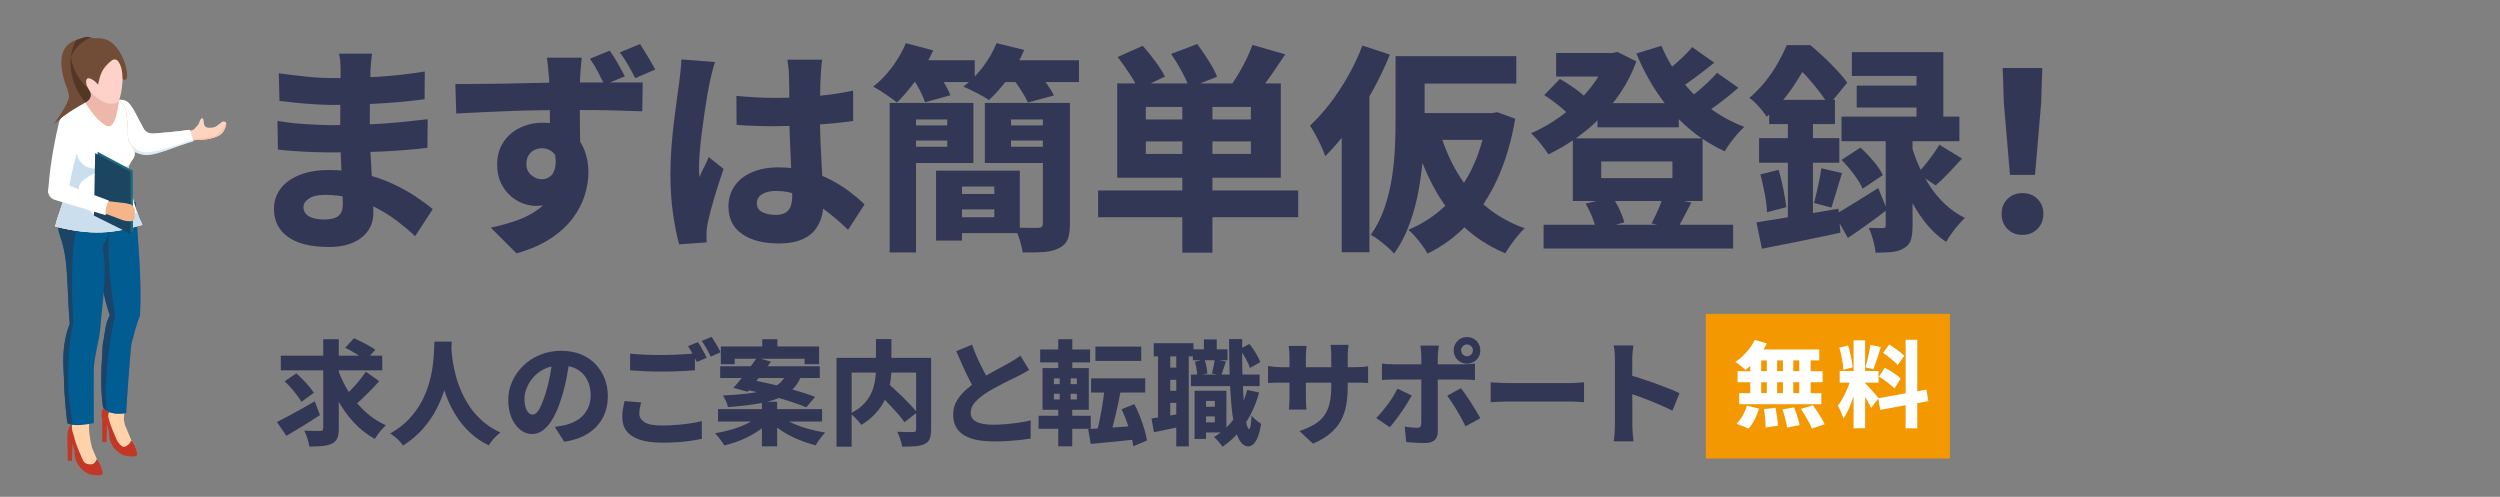 <?xml version="1.0" encoding="UTF-8"?>
<svg id="_レイヤー_2" data-name="レイヤー 2" xmlns="http://www.w3.org/2000/svg" xmlns:xlink="http://www.w3.org/1999/xlink" viewBox="0 0 1260.283 250.454">
  <rect x="0" y="0" width="1260.283" height="250.454" fill="#808080" stroke="none"/>
  <defs>
    <style>
      .cls-1 {
        fill: #edb7ac;
      }

      .cls-1, .cls-2, .cls-3, .cls-4, .cls-5, .cls-6, .cls-7, .cls-8, .cls-9, .cls-10, .cls-11, .cls-12, .cls-13, .cls-14, .cls-15, .cls-16, .cls-17, .cls-18 {
        fill-rule: evenodd;
      }

      .cls-2 {
        fill: #533626;
      }

      .cls-19 {
        clip-path: url(#clippath-4);
      }

      .cls-3, .cls-20 {
        fill: #fdd5bf;
      }

      .cls-4 {
        fill: #ffd2c9;
      }

      .cls-5 {
        fill: #8e4d91;
      }

      .cls-21, .cls-7, .cls-22 {
        fill: #fff;
      }

      .cls-23 {
        fill: #f39800;
      }

      .cls-6 {
        fill: #fcc6a7;
      }

      .cls-8 {
        fill: #1d6a7c;
      }

      .cls-24 {
        fill: none;
      }

      .cls-9, .cls-25 {
        fill: #714d37;
      }

      .cls-26, .cls-27, .cls-25, .cls-22, .cls-20 {
        clip-rule: evenodd;
      }

      .cls-26, .cls-17 {
        fill: #015c91;
      }

      .cls-10 {
        fill: #f19531;
      }

      .cls-28 {
        clip-path: url(#clippath-1);
      }

      .cls-27, .cls-13 {
        fill: #dcecf5;
      }

      .cls-29 {
        clip-path: url(#clippath-5);
      }

      .cls-11 {
        fill: #f4b589;
      }

      .cls-12 {
        fill: #cadeee;
      }

      .cls-30 {
        clip-path: url(#clippath-3);
      }

      .cls-14 {
        fill: #ffd2aa;
      }

      .cls-15 {
        fill: #c33726;
      }

      .cls-16 {
        fill: #1c4562;
      }

      .cls-31 {
        fill: #333756;
      }

      .cls-32 {
        clip-path: url(#clippath-2);
      }

      .cls-18 {
        fill: #1b4469;
      }

      .cls-33 {
        clip-path: url(#clippath);
      }
    </style>
    <clipPath id="clippath">
      <path class="cls-26" d="M46.69,109.224l21.657-7.466c1.027,19.695,3.276,38.558,2.192,57.773-.742.038-4.212,13.39-4.305,13.861-.441,2.236-2.879,35.444-2.584,34.845-5.384.885-10.57-.031-11.803-3.442-1.389-10.703-.679-19.978,0-31.404,1.16-5.133.908-9.475,3.515-14.458-5.138-15.383-7.191-33.592-8.671-49.71h0Z"/>
    </clipPath>
    <clipPath id="clippath-1">
      <path class="cls-26" d="M33.966,100.31l23.197-3.939c.858,3.17,4.001,4.293,1.079,10.429-3.374,7.09-1.648,9.076-6.449,17.2,2.33,15.072-.395,30.326-1.14,40.541-.508,6.981-2.826,13.447-3.329,20.742-.156,2.25,0,28.022,0,28.022-4.142.721-10.03,1.829-13.359,0,0,0-1.557-11.352-1.751-23.072-.086-5.071-1.613-15.095,2.949-27.011-1.623-19.638-.448-31.599-4.705-43.733-2.959-8.431-.634-15.026,3.507-19.179h0Z"/>
    </clipPath>
    <clipPath id="clippath-2">
      <path class="cls-20" d="M97.85,65.163c-.423.587-5.317,1.351-5.317,1.351-7.526-1.394-4.798,6.176.488,5.456l2.851-.837c.566-.045,3.482-.861,4.516-.595,0,0,9.846-.019,12.362-4.49,1.965-3.491,1.072-4.447,1.072-4.447,0,0-.866-.649-1.744-.183-.949.502-2.7,2.352-4.144,2.74-1.447.388-4.008.374-4.537-.409-.589-.875-.69-2.076-.69-2.076,0,0-.003-1.798-.606-2.036-1.027-.404-1.482,1.964-2.061,2.964-.574.985-1.344,1.382-2.192,2.564h0Z"/>
    </clipPath>
    <clipPath id="clippath-3">
      <path class="cls-27" d="M64.656,51.721c-3.319-3.254-13.032-.906-12.219,6.414-1.925,9.004,11.655,17.999,19.138,19.812,5.898,1.427,14.959-3.629,25.922-6.688-.594-2.385-1.019-3.912-1.895-5.813-7.201,1.016-14.421,1.608-18.426,1.889-1.973.131-3.842-.849-4.771-2.499-3.48-6.205-5.161-10.579-7.75-13.114h0Z"/>
    </clipPath>
    <clipPath id="clippath-4">
      <path class="cls-25" d="M47.888,45.642l-3.83,7.045s-.312-1.551-8.276,3.615c-6.514,4.229-6.18,4.321-8.716,6.319,0,0,8.323-11.109,7.7-14.57-.926-5.12-2.328-5.071-3.51-12.729-1.311-8.493,1.427-13.381,7.549-15.248,3.198-.975,4.74-2.06,7.209-1.099,2.36.923,7.096-1.218,12.078,4.179,4.985,5.397,6.96,15.076,5.601,16.706-1.356,1.632-7.033-3.07-7.79-3.218-.755-.148-8.014,9-8.014,9h0Z"/>
    </clipPath>
    <clipPath id="clippath-5">
      <path class="cls-22" d="M30.436,60.157c-.397.409.692,7.045,3.228,14.984,4.872,15.243-3.538,28.169-5.863,39.059,18.675,4.576,28.904,3.58,44.004-.856-4.345-8.491-6.213-19.503-7.056-24.832-1.107-7.002,3.5-7.425,3.223-11.566-.216-3.247-3.588-4.219-3.503-8.719.076-3.805-.123-6.723-.913-11.837-.428-2.773-2.214-4.978-3.548-6.112-.571,3.632-1.286,11.076-4.217,13.1-.418.202-.886.293-1.354.266-2.644-.592-7.194-5.071-11.389-11.908-2.622,1.529-9.466,5.178-12.614,8.422h0Z"/>
    </clipPath>
  </defs>
  <g id="_レイヤー_1-2" data-name="レイヤー 1">
    <g>
      <path class="cls-31" d="M139.609,212.726c1.605-.803,3.458-1.757,5.56-2.866,2.101-1.107,4.318-2.321,6.649-3.64,2.331-1.318,4.623-2.627,6.878-3.927l2.58,6.936c-2.79,1.872-5.675,3.726-8.656,5.56-2.981,1.835-5.732,3.478-8.254,4.93l-4.758-6.993ZM141.558,179.307h51.131v7.394h-51.131v-7.394ZM143.507,192.205l5.847-4.012c1.032.917,2.121,1.958,3.267,3.124,1.147,1.166,2.216,2.331,3.21,3.496.993,1.166,1.777,2.245,2.35,3.239l-6.248,4.528c-.497-.955-1.214-2.044-2.15-3.268-.936-1.223-1.949-2.455-3.038-3.697-1.089-1.241-2.169-2.379-3.238-3.411ZM162.94,170.996h7.853v44.884c0,2.141-.249,3.803-.745,4.986-.497,1.185-1.376,2.083-2.637,2.694-1.224.649-2.79,1.069-4.701,1.261-1.911.191-4.165.287-6.764.287-.153-1.147-.478-2.493-.974-4.041-.497-1.548-1.032-2.875-1.605-3.984,1.681.077,3.305.125,4.872.144,1.566.019,2.637.028,3.21.028.535-.037.917-.152,1.147-.344.23-.19.344-.554.344-1.089v-44.826ZM170.219,185.842c1.032,3.058,2.331,6.01,3.898,8.856,1.566,2.847,3.382,5.522,5.445,8.024,2.064,2.504,4.347,4.749,6.85,6.735,2.502,1.988,5.207,3.632,8.111,4.93-.573.536-1.224,1.195-1.949,1.978-.726.784-1.404,1.615-2.035,2.494-.631.879-1.156,1.681-1.577,2.407-4.012-2.216-7.586-5.024-10.719-8.426-3.134-3.401-5.847-7.242-8.14-11.523-2.293-4.279-4.262-8.885-5.904-13.815l6.019-1.662ZM184.435,187.39l6.707,4.758c-1.261,1.452-2.618,2.923-4.07,4.413-1.453,1.491-2.886,2.905-4.299,4.242-1.415,1.338-2.752,2.522-4.013,3.554l-5.561-4.185c1.184-1.107,2.474-2.368,3.87-3.783,1.395-1.413,2.731-2.913,4.012-4.499,1.28-1.586,2.398-3.086,3.353-4.5ZM174.002,175.296l4.471-4.815c1.147.535,2.388,1.138,3.726,1.806,1.337.669,2.637,1.356,3.897,2.063,1.261.708,2.293,1.367,3.096,1.978l-4.815,5.389c-.727-.649-1.682-1.356-2.866-2.121-1.185-.764-2.436-1.528-3.755-2.293-1.318-.764-2.57-1.433-3.754-2.006Z"/>
      <path class="cls-31" d="M219,172.2h8.77c-.077,1.644-.21,3.726-.401,6.248-.192,2.522-.536,5.331-1.032,8.426-.497,3.096-1.271,6.325-2.322,9.688-1.051,3.363-2.456,6.727-4.213,10.089-1.758,3.363-4.004,6.583-6.735,9.659-2.733,3.076-6.029,5.837-9.888,8.283-.65-.994-1.558-2.045-2.723-3.153-1.167-1.108-2.417-2.082-3.755-2.923,3.859-2.179,7.069-4.652,9.63-7.424,2.56-2.769,4.643-5.675,6.248-8.713s2.837-6.076,3.697-9.114,1.471-5.923,1.834-8.655c.363-2.731.583-5.168.659-7.309.076-2.14.152-3.841.23-5.102ZM227.484,173.804c.038.727.104,1.883.2,3.469.095,1.586.324,3.459.688,5.617.363,2.159.879,4.491,1.548,6.993.668,2.504,1.595,5.083,2.78,7.738,1.184,2.657,2.646,5.245,4.385,7.768,1.739,2.522,3.859,4.872,6.363,7.051,2.502,2.178,5.436,4.051,8.799,5.617-1.223.917-2.36,1.968-3.411,3.152-1.051,1.185-1.863,2.293-2.436,3.325-3.554-1.758-6.649-3.86-9.286-6.306s-4.882-5.092-6.735-7.939c-1.854-2.847-3.392-5.752-4.614-8.714-1.224-2.961-2.198-5.856-2.924-8.684-.726-2.828-1.27-5.475-1.633-7.939-.364-2.465-.622-4.595-.774-6.392-.153-1.796-.249-3.133-.287-4.013l7.337-.745Z"/>
      <path class="cls-31" d="M287.271,180.454c-.421,2.905-.927,6-1.519,9.286-.593,3.287-1.424,6.669-2.494,10.146-1.147,3.86-2.465,7.204-3.955,10.031-1.49,2.828-3.163,5.016-5.016,6.564-1.854,1.548-3.851,2.321-5.99,2.321-2.255,0-4.299-.745-6.133-2.235-1.835-1.49-3.287-3.534-4.356-6.134-1.07-2.598-1.605-5.503-1.605-8.713,0-3.362.678-6.534,2.035-9.516,1.356-2.981,3.239-5.626,5.646-7.939,2.407-2.312,5.235-4.127,8.483-5.446,3.248-1.318,6.764-1.978,10.547-1.978,3.591,0,6.83.573,9.716,1.72,2.885,1.147,5.35,2.762,7.394,4.844,2.044,2.084,3.621,4.5,4.729,7.252,1.108,2.751,1.662,5.731,1.662,8.941,0,4.013-.812,7.615-2.436,10.806-1.625,3.191-4.061,5.847-7.309,7.968-3.248,2.121-7.318,3.562-12.21,4.328l-4.815-7.51c1.184-.152,2.197-.306,3.038-.458.84-.152,1.663-.324,2.465-.517,1.835-.458,3.525-1.107,5.073-1.948,1.547-.841,2.875-1.892,3.984-3.153,1.108-1.261,1.978-2.713,2.608-4.356.631-1.643.946-3.458.946-5.445,0-2.255-.335-4.299-1.003-6.134-.669-1.834-1.644-3.419-2.923-4.758-1.281-1.337-2.848-2.369-4.701-3.095-1.854-.726-3.984-1.09-6.391-1.09-3.019,0-5.675.536-7.968,1.605-2.293,1.07-4.205,2.456-5.732,4.156-1.529,1.7-2.685,3.516-3.468,5.445-.784,1.93-1.175,3.755-1.175,5.474,0,1.759.191,3.239.573,4.443.381,1.203.889,2.111,1.519,2.723s1.29.917,1.978.917c.803,0,1.566-.401,2.293-1.204.726-.803,1.433-1.996,2.121-3.582.688-1.586,1.413-3.583,2.178-5.99.84-2.713,1.566-5.646,2.178-8.799.611-3.153,1.05-6.238,1.318-9.258l8.713.286Z"/>
      <path class="cls-31" d="M323.212,202.867c-.268.994-.487,1.949-.66,2.866-.172.917-.258,1.855-.258,2.809,0,1.72.86,3.144,2.58,4.271,1.72,1.128,4.604,1.691,8.656,1.691,2.56,0,5.044-.095,7.452-.287,2.408-.19,4.701-.448,6.879-.773,2.178-.324,4.146-.717,5.904-1.175l.058,8.941c-1.758.382-3.679.726-5.761,1.032-2.083.306-4.309.535-6.678.688-2.37.152-4.892.23-7.566.23-4.51,0-8.254-.497-11.235-1.49-2.981-.994-5.207-2.437-6.678-4.328-1.472-1.892-2.207-4.175-2.207-6.85,0-1.72.133-3.276.401-4.672.267-1.395.516-2.608.745-3.64l8.369.688ZM317.651,178.276c2.14.23,4.538.401,7.194.516,2.656.114,5.512.172,8.57.172,1.872,0,3.831-.037,5.875-.114,2.044-.076,4.031-.172,5.961-.287,1.929-.114,3.62-.248,5.073-.401v8.484c-1.338.114-2.972.229-4.901.344-1.93.114-3.946.2-6.047.258-2.102.058-4.07.086-5.904.086-3.058,0-5.875-.066-8.455-.2-2.579-.134-5.035-.277-7.366-.431v-8.426ZM351.815,172.486c.496.689,1.022,1.52,1.576,2.494.554.975,1.089,1.94,1.605,2.894.516.956.946,1.777,1.29,2.465l-4.987,2.121c-.612-1.185-1.318-2.531-2.121-4.041-.803-1.51-1.586-2.818-2.351-3.927l4.987-2.007ZM358.694,169.793c.497.726,1.041,1.576,1.634,2.551.592.974,1.155,1.93,1.691,2.865.535.938.955,1.73,1.261,2.379l-4.987,2.179c-.573-1.223-1.281-2.579-2.121-4.07-.841-1.49-1.644-2.769-2.408-3.84l4.93-2.063Z"/>
      <path class="cls-31" d="M382.311,209.918l5.675,2.465c-1.758,1.873-3.86,3.611-6.306,5.216-2.446,1.605-5.082,2.99-7.91,4.156-2.829,1.165-5.713,2.093-8.656,2.78-.306-.573-.736-1.242-1.29-2.007-.555-.765-1.128-1.519-1.72-2.264-.593-.745-1.138-1.366-1.634-1.863,2.866-.458,5.684-1.098,8.455-1.92,2.77-.821,5.321-1.796,7.652-2.924,2.331-1.126,4.242-2.34,5.732-3.64ZM361.961,206.249h52.45v6.248h-52.45v-6.248ZM363.05,184.638h50.214v5.904h-50.214v-5.904ZM363.394,174.665h49.526v8.942h-7.337v-2.752h-35.195v2.752h-6.994v-8.942ZM396.412,188.193h7.968c-.688,2.063-1.605,3.926-2.752,5.589-1.147,1.662-2.608,3.124-4.385,4.385-1.777,1.261-4.032,2.351-6.764,3.268-2.733.917-6.019,1.682-9.859,2.293-3.841.611-8.398,1.108-13.671,1.49-.115-.879-.44-1.882-.975-3.01-.536-1.127-1.032-2.072-1.49-2.837,4.853-.23,8.98-.554,12.381-.975,3.401-.42,6.248-.936,8.541-1.548s4.146-1.337,5.561-2.179c1.413-.84,2.551-1.796,3.411-2.866.859-1.069,1.538-2.272,2.035-3.61ZM381.565,180.282l7.108,2.063c-1.224,1.683-2.542,3.449-3.956,5.303-1.414,1.853-2.79,3.621-4.127,5.302-1.338,1.683-2.561,3.191-3.668,4.529l-7.223-1.949c1.223-1.337,2.531-2.875,3.926-4.614,1.395-1.739,2.789-3.534,4.185-5.389,1.395-1.853,2.646-3.602,3.755-5.245ZM374.687,196.046l4.185-4.471c2.445.421,5.121.955,8.025,1.605,2.904.65,5.827,1.367,8.771,2.149,2.942.784,5.732,1.577,8.369,2.379,2.637.803,4.93,1.587,6.878,2.351l-4.471,5.273c-1.758-.764-3.898-1.566-6.42-2.407-2.522-.84-5.245-1.682-8.168-2.522-2.923-.84-5.867-1.634-8.828-2.379-2.962-.745-5.742-1.404-8.34-1.978ZM384.087,202.523h7.681v22.47h-7.681v-22.47ZM384.259,170.996h7.624v7.91h-7.624v-7.91ZM393.431,209.746c1.566,1.261,3.562,2.446,5.99,3.554,2.426,1.109,5.073,2.063,7.939,2.866,2.866.803,5.751,1.433,8.655,1.892-.536.497-1.118,1.138-1.748,1.92-.631.783-1.214,1.567-1.748,2.351-.536.783-.974,1.499-1.318,2.149-2.905-.727-5.799-1.682-8.684-2.866-2.886-1.185-5.58-2.579-8.082-4.185-2.503-1.605-4.653-3.382-6.449-5.33l5.446-2.351Z"/>
      <path class="cls-31" d="M421.691,180.397h43.45v7.451h-35.826v37.317h-7.624v-44.769ZM441.582,170.939h7.796v14.444c0,1.949-.124,3.946-.373,5.99-.249,2.045-.698,4.099-1.347,6.162-.65,2.063-1.548,4.08-2.694,6.048-1.147,1.969-2.608,3.851-4.385,5.646s-3.908,3.459-6.392,4.986c-.344-.573-.841-1.213-1.49-1.92-.65-.707-1.328-1.413-2.035-2.121-.708-.707-1.367-1.29-1.978-1.748,2.369-1.185,4.337-2.503,5.904-3.955,1.566-1.452,2.818-2.99,3.754-4.614.936-1.624,1.634-3.268,2.092-4.93.459-1.663.764-3.306.917-4.93.152-1.624.229-3.182.229-4.672v-14.388ZM441.524,197.078l5.79-4.185c1.223,1.108,2.531,2.312,3.926,3.611,1.395,1.3,2.78,2.618,4.156,3.955,1.375,1.338,2.665,2.656,3.869,3.955,1.204,1.3,2.207,2.465,3.009,3.497l-6.305,4.93c-.727-1.07-1.654-2.265-2.78-3.583-1.128-1.318-2.35-2.685-3.668-4.099-1.319-1.413-2.666-2.817-4.042-4.213-1.375-1.395-2.694-2.685-3.955-3.869ZM461.817,180.397h7.566v36.227c0,1.987-.239,3.534-.716,4.643-.478,1.108-1.347,1.968-2.608,2.58-1.261.61-2.818.983-4.672,1.117-1.854.134-4.061.201-6.621.201-.077-.727-.249-1.548-.516-2.465-.268-.918-.573-1.826-.917-2.724-.344-.897-.688-1.671-1.032-2.321,1.032.039,2.111.077,3.239.115,1.127.038,2.13.057,3.009.057h1.835c.573-.037.955-.152,1.147-.344.191-.19.287-.534.287-1.031v-36.056Z"/>
      <path class="cls-31" d="M518.795,186.53c-.956.573-1.93,1.138-2.923,1.691-.994.555-2.045,1.099-3.153,1.634-.879.421-1.94.927-3.182,1.519-1.242.593-2.579,1.262-4.012,2.007s-2.866,1.51-4.299,2.293-2.8,1.596-4.099,2.436c-2.292,1.49-4.165,3.048-5.617,4.672-1.453,1.625-2.178,3.411-2.178,5.359,0,1.988.955,3.478,2.866,4.472,1.911.994,4.777,1.49,8.599,1.49,1.949,0,4.041-.095,6.276-.287,2.236-.19,4.452-.448,6.649-.773,2.197-.324,4.156-.697,5.875-1.118l-.057,9.172c-1.682.267-3.468.506-5.36.717-1.892.209-3.926.381-6.104.516-2.178.134-4.528.2-7.051.2-2.904,0-5.599-.22-8.082-.659-2.484-.44-4.653-1.175-6.506-2.206-1.854-1.032-3.306-2.417-4.356-4.156-1.051-1.738-1.576-3.869-1.576-6.392,0-2.56.573-4.853,1.719-6.879,1.147-2.024,2.666-3.888,4.557-5.589,1.892-1.699,3.964-3.296,6.22-4.786,1.299-.879,2.694-1.738,4.185-2.579,1.49-.84,2.952-1.652,4.385-2.437,1.433-.782,2.771-1.509,4.013-2.178,1.242-.669,2.302-1.252,3.182-1.749,1.147-.688,2.168-1.309,3.066-1.862.897-.554,1.748-1.155,2.551-1.806l4.414,7.279ZM490.019,173.748c.917,2.599,1.911,5.064,2.981,7.394,1.069,2.331,2.14,4.499,3.21,6.506,1.069,2.006,2.044,3.831,2.923,5.475l-7.28,4.184c-1.032-1.757-2.112-3.744-3.239-5.961-1.127-2.216-2.235-4.537-3.325-6.965-1.089-2.426-2.169-4.881-3.239-7.366l7.968-3.267Z"/>
      <path class="cls-31" d="M523.552,209.574h26.311v6.592h-26.311v-6.592ZM524.355,176.155h25.165v6.535h-25.165v-6.535ZM525.558,185.555h23.33v21.038h-23.33v-21.038ZM531.291,190.772v2.866h11.579v-2.866h-11.579ZM531.291,198.51v2.866h11.579v-2.866h-11.579ZM533.469,170.996h7.108v17.024h-7.108v-17.024ZM534.214,188.02h5.503v15.707h.803v21.266h-7.051v-21.266h.745v-15.707ZM548.544,216.28c2.101-.114,4.538-.258,7.309-.43,2.77-.172,5.694-.372,8.77-.602,3.076-.23,6.143-.44,9.2-.631l.058,6.765c-2.79.305-5.609.602-8.455.888-2.847.287-5.589.554-8.226.803-2.637.248-5.083.487-7.337.717l-1.318-7.51ZM550.035,190.714h27.285v7.165h-27.285v-7.165ZM552.213,174.722h23.101v7.222h-23.101v-7.222ZM556.914,194.785l8.197,1.376c-.344,2.025-.736,4.079-1.175,6.162-.44,2.083-.898,4.127-1.376,6.133-.478,2.007-.946,3.908-1.404,5.704s-.917,3.42-1.376,4.872l-6.821-1.49c.42-1.528.832-3.229,1.232-5.102.401-1.872.783-3.821,1.147-5.847.363-2.025.678-4.051.946-6.076.267-2.025.477-3.936.631-5.732ZM565.397,206.306l6.42-2.579c1.032,1.911,1.978,3.965,2.838,6.162s1.605,4.356,2.235,6.477c.63,2.121,1.079,4.021,1.347,5.704l-6.936,2.866c-.23-1.72-.63-3.65-1.204-5.79s-1.271-4.337-2.092-6.592c-.822-2.254-1.691-4.337-2.608-6.248Z"/>
      <path class="cls-31" d="M580.473,210.95c2.063-.306,4.509-.689,7.337-1.147,2.828-.459,5.713-.955,8.656-1.491l.516,6.363c-2.6.573-5.227,1.138-7.882,1.69-2.657.555-5.112,1.06-7.366,1.52l-1.261-6.936ZM581.62,173.002h20.005v6.649h-20.005v-6.649ZM583.798,176.671h6.133v35.77h-6.133v-35.77ZM586.721,185.327h9.974v6.133h-9.974v-6.133ZM586.721,197.02h9.974v6.076h-9.974v-6.076ZM592.969,176.614h6.305v48.437h-6.305v-48.437ZM600.364,188.823h34.623v5.847h-34.623v-5.847ZM601.338,176.097h17.483v5.503h-17.483v-5.503ZM602.198,196.963h5.79v24.305h-5.79v-24.305ZM602.37,182.345l4.815-1.147c.42,1.07.754,2.274,1.003,3.611.248,1.339.392,2.485.43,3.439l-5.102,1.262c0-.955-.106-2.102-.315-3.439-.21-1.338-.487-2.58-.831-3.727ZM605.007,205.046h9.974v4.872h-9.974v-4.872ZM606.727,196.963h11.521v21.037h-11.521v-5.102h5.675v-10.776h-5.675v-5.159ZM606.899,171.111h6.478v8.655h-6.478v-8.655ZM612.344,181.199l5.675,1.032c-.459,1.3-.889,2.57-1.29,3.812-.401,1.242-.773,2.322-1.118,3.239l-4.643-1.032c.267-1.031.535-2.207.803-3.525.267-1.318.459-2.493.573-3.525ZM628.738,196.561l6.019,1.318c-1.682,6-4.089,11.321-7.223,15.965-3.134,4.643-6.898,8.435-11.292,11.378-.23-.421-.602-.945-1.118-1.576-.516-.631-1.051-1.252-1.605-1.863-.554-.611-1.06-1.108-1.519-1.49,4.165-2.445,7.643-5.703,10.433-9.773,2.789-4.069,4.891-8.722,6.306-13.958ZM619.567,170.939h6.649c-.077,4.777-.067,9.392.029,13.843.095,4.452.238,8.579.43,12.382.191,3.803.439,7.127.746,9.974.305,2.848.639,5.073,1.003,6.678.363,1.605.774,2.428,1.232,2.465.344,0,.611-.602.803-1.806.19-1.203.344-2.894.459-5.072.344.497.831,1.041,1.461,1.634.631.593,1.261,1.117,1.892,1.576.631.458,1.118.803,1.462,1.031-.497,3.134-1.118,5.523-1.863,7.166-.746,1.643-1.519,2.76-2.322,3.353-.802.593-1.548.889-2.235.889-1.605-.038-2.972-.889-4.099-2.551-1.127-1.662-2.055-4.06-2.78-7.193-.726-3.134-1.29-6.917-1.691-11.351-.401-4.433-.688-9.419-.86-14.961-.172-5.54-.278-11.559-.315-18.056ZM624.898,175.983l4.93-2.579c1.147,1.375,2.226,2.914,3.239,4.614,1.012,1.7,1.767,3.201,2.264,4.499l-5.216,2.981c-.421-1.338-1.127-2.904-2.121-4.7-.994-1.796-2.026-3.401-3.096-4.815Z"/>
      <path class="cls-31" d="M639.228,184.466c.381.077.878.163,1.49.258.611.096,1.327.183,2.149.258.821.077,1.71.115,2.666.115h37.489c1.605,0,2.894-.038,3.869-.115.975-.075,1.901-.19,2.78-.344v8.427c-.727-.076-1.615-.124-2.666-.144-1.052-.019-2.36-.028-3.927-.028h-37.546c-.994,0-1.873.01-2.637.028-.765.019-1.443.049-2.035.086-.593.039-1.138.058-1.634.058v-8.599ZM658.66,174.377c-.039.612-.106,1.386-.201,2.322-.096.936-.144,1.997-.144,3.181v20.35c0,.88.019,1.72.058,2.522.038.803.076,1.51.115,2.121.038.611.076,1.147.114,1.605h-8.885c.076-.458.133-.993.172-1.605.038-.611.076-1.318.115-2.121.038-.803.058-1.643.058-2.522v-20.406c0-.879-.039-1.768-.115-2.666-.077-.897-.172-1.824-.287-2.78h8.999ZM679.411,194.727c0,3.478-.258,6.649-.774,9.516-.516,2.866-1.424,5.484-2.723,7.854-1.3,2.369-3.086,4.509-5.36,6.42-2.274,1.91-5.168,3.63-8.684,5.158l-6.764-6.362c2.828-.993,5.254-2.072,7.28-3.238,2.025-1.166,3.677-2.599,4.958-4.3,1.28-1.7,2.226-3.744,2.837-6.133.611-2.389.917-5.283.917-8.685v-15.592c0-1.184-.029-2.235-.086-3.152-.058-.917-.144-1.7-.258-2.351h9.057c-.077.65-.163,1.434-.258,2.351-.096.917-.143,1.969-.143,3.152v15.362Z"/>
      <path class="cls-31" d="M711.683,199.371c-.688,1.261-1.5,2.647-2.436,4.155-.937,1.511-1.93,3.01-2.981,4.5-1.051,1.49-2.063,2.876-3.038,4.156-.974,1.28-1.844,2.341-2.608,3.181l-6.879-4.643c.955-.917,1.93-1.968,2.924-3.153.993-1.184,1.978-2.436,2.952-3.754.975-1.318,1.872-2.647,2.694-3.984.821-1.337,1.538-2.637,2.149-3.897l7.223,3.439ZM696.665,183.263c.84.114,1.777.21,2.809.286,1.032.077,1.986.114,2.866.114h35.31c.84,0,1.843-.037,3.01-.114,1.165-.076,2.13-.152,2.894-.23v8.255c-.917-.076-1.92-.134-3.009-.172-1.089-.038-2.035-.058-2.837-.058h-35.368c-.841,0-1.797.019-2.866.058-1.07.038-2.006.096-2.809.172v-8.312ZM725.383,174.206c-.039.269-.106.727-.201,1.376-.096.65-.182,1.338-.258,2.063-.077.727-.115,1.357-.115,1.892v38.177c0,1.72-.516,3.085-1.548,4.099-1.032,1.012-2.618,1.519-4.758,1.519-1.07,0-2.159-.019-3.267-.057-1.109-.039-2.188-.097-3.239-.173-1.052-.076-2.092-.172-3.124-.286l-.745-7.796c1.223.23,2.397.393,3.525.487,1.127.096,2.054.144,2.78.144.726,0,1.232-.152,1.519-.459.287-.306.449-.821.487-1.548,0-.305.009-1.003.029-2.092.019-1.089.028-2.388.028-3.898v-28.174c0-.764-.057-1.699-.172-2.809-.115-1.107-.21-1.929-.287-2.465h9.344ZM736.446,195.702c.764.917,1.585,2.016,2.465,3.296.879,1.281,1.777,2.637,2.694,4.07.917,1.433,1.777,2.828,2.579,4.185.803,1.356,1.491,2.551,2.064,3.582l-7.452,4.07c-.612-1.262-1.309-2.608-2.092-4.042-.784-1.433-1.596-2.856-2.436-4.269-.841-1.414-1.672-2.732-2.494-3.956-.822-1.223-1.557-2.272-2.207-3.152l6.878-3.783ZM732.835,176.614c0-1.223.296-2.351.889-3.383.592-1.031,1.395-1.843,2.407-2.436,1.012-.592,2.15-.889,3.411-.889,1.223,0,2.351.297,3.382.889,1.032.593,1.843,1.404,2.436,2.436.592,1.032.889,2.16.889,3.383,0,1.261-.296,2.398-.889,3.41-.593,1.013-1.404,1.815-2.436,2.407-1.032.594-2.16.889-3.382.889-1.261,0-2.398-.295-3.411-.889-1.013-.592-1.815-1.395-2.407-2.407-.593-1.012-.889-2.149-.889-3.41ZM736.561,176.614c0,.802.295,1.5.889,2.092.592.593,1.29.889,2.092.889.803,0,1.5-.296,2.092-.889.592-.592.889-1.29.889-2.092,0-.803-.296-1.5-.889-2.093-.593-.592-1.29-.889-2.092-.889-.802,0-1.5.297-2.092.889-.593.593-.889,1.29-.889,2.093Z"/>
      <path class="cls-31" d="M751.464,192.721c.726.038,1.663.096,2.809.172,1.146.077,2.321.134,3.525.172,1.204.038,2.283.058,3.239.058h30.61c1.337,0,2.617-.058,3.841-.173,1.223-.114,2.235-.19,3.038-.229v10.031c-.688-.038-1.711-.105-3.067-.201-1.357-.095-2.628-.143-3.812-.143h-30.61c-1.644,0-3.363.038-5.159.114-1.797.077-3.268.153-4.414.23v-10.031Z"/>
      <path class="cls-31" d="M814.117,214.16v-32.846c0-1.069-.048-2.273-.143-3.611-.096-1.337-.258-2.522-.487-3.554h9.916c-.114,1.031-.239,2.169-.373,3.41-.134,1.242-.2,2.493-.2,3.755v9.974c0,2.217.009,4.491.028,6.821.019,2.332.029,4.577.029,6.735v9.315c0,.535.019,1.299.057,2.293.038.994.115,2.034.23,3.124.115,1.089.209,2.054.287,2.894h-9.974c.191-1.147.344-2.522.459-4.127.115-1.605.172-3,.172-4.185ZM820.996,188.938c1.91.497,4.05,1.137,6.42,1.92,2.369.783,4.777,1.615,7.223,2.493,2.445.88,4.729,1.749,6.85,2.608,2.121.86,3.85,1.615,5.188,2.265l-3.611,8.827c-1.605-.84-3.373-1.681-5.302-2.522-1.93-.84-3.879-1.662-5.847-2.465-1.969-.802-3.889-1.537-5.761-2.206-1.873-.669-3.592-1.27-5.159-1.806v-9.114Z"/>
    </g>
    <g>
      <path class="cls-31" d="M187.545,27.067c-.149,1.183-.296,2.458-.443,3.824-.149,1.368-.26,2.754-.333,4.157,0,1.552-.038,3.603-.11,6.151-.075,2.55-.13,5.321-.167,8.313-.038,2.993-.055,5.969-.055,8.924v7.981c0,2.883.092,6.19.277,9.921.184,3.732.405,7.538.665,11.418.258,3.879.46,7.537.609,10.974.147,3.437.222,6.301.222,8.591,0,3.325-.851,6.263-2.55,8.812-1.7,2.549-4.212,4.581-7.537,6.097-3.326,1.514-7.427,2.272-12.305,2.272-9.089,0-15.98-1.701-20.673-5.1-4.693-3.398-7.039-8.092-7.039-14.077,0-3.842,1.108-7.242,3.326-10.198,2.217-2.955,5.412-5.266,9.588-6.928,4.174-1.663,9.145-2.494,14.909-2.494,6.133,0,11.86.629,17.181,1.884,5.321,1.258,10.18,2.901,14.577,4.933,4.396,2.034,8.313,4.195,11.75,6.485,3.436,2.291,6.335,4.434,8.701,6.429l-8.868,13.635c-2.66-2.512-5.636-5.024-8.923-7.538-3.289-2.512-6.856-4.767-10.697-6.762-3.843-1.995-7.908-3.583-12.192-4.767-4.287-1.181-8.796-1.773-13.523-1.773-3.548,0-6.264.609-8.148,1.829-1.885,1.22-2.827,2.68-2.827,4.379,0,1.257.405,2.365,1.22,3.325.812.961,2.013,1.682,3.603,2.161,1.588.481,3.491.721,5.709.721,1.92,0,3.583-.222,4.987-.665,1.403-.443,2.476-1.236,3.215-2.383.738-1.145,1.108-2.678,1.108-4.601,0-1.552-.074-3.786-.222-6.706-.148-2.919-.296-6.17-.443-9.755-.148-3.583-.296-7.149-.443-10.696-.148-3.548-.222-6.688-.222-9.423,0-2.732.018-5.615.056-8.646.036-3.029.056-6.022.056-8.979s.017-5.653.055-8.093c.037-2.438.056-4.359.056-5.764,0-1.034-.056-2.328-.166-3.88-.111-1.552-.315-2.882-.609-3.99h16.627ZM139.88,60.986c1.774.297,3.88.593,6.318.888,2.439.296,4.933.518,7.482.665,2.55.148,4.95.276,7.205.388,2.254.11,4.046.166,5.376.166,7.316,0,13.837-.128,19.564-.388,5.727-.258,11.011-.627,15.852-1.108,4.839-.48,9.477-.979,13.911-1.497l-.11,14.41c-3.769.443-7.465.815-11.085,1.109-3.621.296-7.299.536-11.029.72-3.732.185-7.814.315-12.249.389-4.434.074-9.422.11-14.964.11-2.07,0-4.694-.056-7.87-.166-3.179-.111-6.394-.277-9.644-.499-3.253-.222-6.097-.479-8.536-.776l-.222-14.41ZM140.545,36.932c2.068.297,4.323.593,6.762.887,2.439.297,4.914.573,7.427.832,2.512.26,4.878.443,7.095.554,2.217.111,4.174.166,5.875.166,7.685,0,15.277-.222,22.779-.665,7.499-.443,15.389-1.33,23.666-2.66l-.111,13.967c-3.621.518-7.944.998-12.969,1.441-5.026.443-10.402.795-16.129,1.053-5.728.26-11.435.388-17.126.388-2.291,0-5.081-.092-8.368-.276-3.289-.184-6.596-.443-9.921-.776-3.326-.332-6.208-.645-8.646-.942l-.333-13.967Z"/>
      <path class="cls-31" d="M229.556,42.364c3.398,0,7.205-.018,11.418-.056,4.212-.036,8.591-.092,13.135-.166,4.545-.072,8.996-.166,13.357-.277,4.359-.11,8.425-.184,12.193-.222,3.769-.036,6.945-.055,9.533-.055h34.806l-.222,14.521c-3.547-.147-8.24-.294-14.077-.443-5.839-.147-12.822-.222-20.95-.222-5.1,0-10.236.038-15.408.111-5.174.074-10.291.204-15.352.388-5.062.185-9.94.388-14.632.609-4.693.222-9.145.443-13.357.665l-.443-14.854ZM290.19,75.396c0,6.356-.739,11.622-2.217,15.796-1.478,4.176-3.713,7.316-6.706,9.423-2.993,2.106-6.706,3.159-11.141,3.159-2.144,0-4.342-.425-6.595-1.275-2.256-.849-4.361-2.143-6.318-3.88-1.959-1.735-3.548-3.916-4.767-6.54-1.22-2.622-1.829-5.634-1.829-9.033,0-4.36,1.034-8.129,3.103-11.307,2.068-3.177,4.858-5.615,8.369-7.316,3.509-1.699,7.333-2.549,11.473-2.549,5.024,0,9.256,1.127,12.692,3.381,3.437,2.255,6.021,5.265,7.759,9.033,1.735,3.769,2.606,8.02,2.606,12.748,0,3.547-.61,7.315-1.829,11.307-1.22,3.99-3.233,7.87-6.041,11.639-2.81,3.769-6.54,7.188-11.196,10.253-4.655,3.066-10.383,5.561-17.181,7.482l-12.97-12.969c4.581-.96,8.924-2.162,13.024-3.603,4.102-1.441,7.74-3.325,10.919-5.653,3.177-2.328,5.653-5.19,7.427-8.591,1.773-3.398,2.66-7.574,2.66-12.525,0-3.251-.795-5.671-2.383-7.261-1.59-1.588-3.566-2.384-5.931-2.384-1.258,0-2.477.277-3.658.832-1.183.554-2.161,1.424-2.938,2.604-.775,1.184-1.163,2.698-1.163,4.545,0,2.291.811,4.14,2.438,5.542,1.624,1.405,3.397,2.106,5.32,2.106,1.625,0,3.103-.535,4.434-1.607,1.331-1.07,2.162-2.918,2.494-5.542.333-2.622-.13-6.152-1.386-10.586l11.528,2.771ZM293.294,29.062c-.075.593-.185,1.607-.333,3.049-.149,1.44-.26,2.846-.333,4.212-.074,1.368-.148,2.383-.222,3.048-.074,1.405-.11,3.381-.11,5.931v8.425c0,3.067.018,6.151.056,9.256.036,3.103.072,6.023.11,8.757.036,2.734.056,4.988.056,6.762l-15.297-4.878v-13.578c0-2.772-.019-5.523-.056-8.259-.038-2.732-.094-5.172-.166-7.315-.074-2.143-.149-3.842-.222-5.1-.222-2.438-.426-4.581-.609-6.429-.185-1.847-.352-3.141-.499-3.88h17.625ZM307.371,25.515c1.403,1.995,2.772,4.156,4.102,6.484s2.512,4.489,3.547,6.484l-10.309,4.213c-1.108-2.218-2.236-4.435-3.381-6.651-1.147-2.217-2.458-4.359-3.936-6.429l9.977-4.102ZM322.668,22.19c1.33,2.069,2.678,4.25,4.046,6.54,1.367,2.291,2.567,4.397,3.603,6.318l-10.087,4.322c-1.183-2.289-2.402-4.525-3.658-6.706-1.257-2.179-2.624-4.268-4.102-6.263l10.198-4.212Z"/>
      <path class="cls-31" d="M360.467,31.279c-.296.815-.647,1.94-1.054,3.381-.406,1.441-.758,2.846-1.053,4.213-.296,1.368-.518,2.383-.665,3.048-.296,1.33-.665,3.289-1.108,5.875-.443,2.588-.906,5.525-1.386,8.812-.481,3.289-.942,6.65-1.386,10.087s-.795,6.706-1.053,9.81c-.26,3.103-.388,5.728-.388,7.87,0,.592.017,1.385.055,2.383.037.998.129,1.829.277,2.494.443-1.256.942-2.42,1.497-3.492.554-1.07,1.089-2.142,1.606-3.214.517-1.07.998-2.198,1.441-3.381l7.538,5.985c-1.108,3.179-2.2,6.468-3.271,9.865-1.072,3.4-2.015,6.596-2.826,9.589-.815,2.993-1.441,5.525-1.885,7.593-.148.739-.296,1.645-.443,2.716-.149,1.072-.222,1.903-.222,2.494v2.217c0,.887.036,1.735.111,2.55l-13.856.997c-1.108-3.769-2.125-8.737-3.048-14.908-.926-6.17-1.386-13.025-1.386-20.562,0-4.212.166-8.571.498-13.08.333-4.507.758-8.885,1.275-13.136.516-4.248,1.015-8.092,1.496-11.528.479-3.436.868-6.225,1.164-8.368.222-1.625.443-3.51.665-5.653.222-2.143.369-4.138.443-5.986l16.96,1.33ZM414.449,30.06c-.148,1.035-.277,2.199-.388,3.491-.111,1.294-.204,2.532-.277,3.714-.074,1.183-.148,2.771-.222,4.767-.074,1.995-.13,4.25-.166,6.762-.038,2.513-.056,5.173-.056,7.981,0,5.321.092,10.198.277,14.632.184,4.435.388,8.48.609,12.138.222,3.658.425,7.003.609,10.032.184,3.031.277,5.838.277,8.424,0,3.031-.426,5.82-1.274,8.369-.851,2.55-2.161,4.749-3.936,6.596-1.773,1.847-4.084,3.269-6.928,4.268-2.846.998-6.301,1.496-10.364,1.496-7.759,0-13.931-1.59-18.512-4.766-4.583-3.177-6.872-7.796-6.872-13.856,0-3.916,1.034-7.371,3.103-10.364,2.068-2.993,4.988-5.302,8.757-6.928,3.769-1.625,8.203-2.438,13.302-2.438,5.394,0,10.29.592,14.688,1.773,4.396,1.183,8.369,2.716,11.916,4.6,3.547,1.885,6.724,3.899,9.533,6.042,2.808,2.144,5.246,4.212,7.315,6.207l-8.313,12.858c-4.286-4.138-8.443-7.666-12.47-10.586-4.029-2.919-8.001-5.154-11.917-6.706-3.917-1.552-7.908-2.328-11.971-2.328-2.883,0-5.21.555-6.983,1.663-1.774,1.108-2.661,2.624-2.661,4.544,0,2.07.924,3.566,2.772,4.49,1.847.925,4.102,1.385,6.762,1.385,2.068,0,3.714-.368,4.933-1.108,1.22-.737,2.087-1.81,2.606-3.214.516-1.403.775-3.141.775-5.21,0-1.921-.074-4.415-.222-7.482-.148-3.065-.315-6.466-.499-10.198-.185-3.731-.352-7.685-.498-11.86-.149-4.174-.222-8.295-.222-12.359,0-4.359-.019-8.295-.056-11.806-.038-3.509-.094-6.041-.166-7.593,0-.812-.094-1.977-.277-3.492-.185-1.514-.352-2.826-.499-3.935h17.514ZM371.219,48.35c3.251.296,6.502.536,9.755.72,3.251.185,6.576.277,9.977.277,6.723,0,13.468-.294,20.23-.887,6.762-.591,13.06-1.514,18.899-2.772v15.297c-5.839.815-12.121,1.441-18.845,1.885-6.725.443-13.486.703-20.284.776-3.253,0-6.523-.056-9.81-.167-3.289-.11-6.559-.276-9.81-.498l-.111-14.632Z"/>
      <path class="cls-31" d="M456.683,21.747l13.745,3.657c-2.217,4.952-4.987,9.774-8.313,14.466-3.325,4.694-6.65,8.629-9.976,11.806-.962-.812-2.162-1.719-3.603-2.716-1.441-.998-2.901-1.977-4.379-2.938-1.48-.96-2.81-1.735-3.99-2.328,3.473-2.66,6.668-5.967,9.588-9.921,2.919-3.952,5.228-7.962,6.928-12.026ZM448.481,51.897h13.302v75.376h-13.302V51.897ZM455.574,51.897h35.139v30.261h-35.139v-8.202h21.948v-13.745h-21.948v-8.313ZM455.686,63.204h25.495v7.648h-25.495v-7.648ZM456.683,30.392h34.695v10.975h-34.695v-10.975ZM460.231,39.592l12.082-3.214c1.256,1.7,2.55,3.641,3.88,5.819,1.33,2.181,2.289,4.12,2.882,5.819l-12.747,3.547c-.519-1.624-1.35-3.564-2.494-5.819-1.147-2.253-2.348-4.304-3.603-6.152ZM471.869,86.038h13.08v35.25h-13.08v-35.25ZM477.744,86.038h36.358v31.481h-36.358v-7.981h23.5v-15.519h-23.5v-7.981ZM477.744,97.788h29.375v7.76h-29.375v-7.76ZM502.353,21.747l13.967,3.436c-2.07,4.878-4.731,9.571-7.981,14.078-3.253,4.508-6.54,8.24-9.865,11.195-.961-.737-2.236-1.532-3.824-2.383-1.59-.849-3.197-1.681-4.822-2.494-1.626-.812-3.03-1.441-4.212-1.885,3.547-2.66,6.817-5.947,9.81-9.865,2.993-3.916,5.302-7.943,6.929-12.082ZM528.956,51.897v8.313h-19.288v13.745h19.288v8.202h-32.478v-30.261h32.478ZM501.688,30.392h42.232v10.975h-42.232v-10.975ZM504.569,63.204h26.049v7.648h-26.049v-7.648ZM510.555,39.592l12.415-3.325c1.552,1.701,3.121,3.677,4.711,5.931,1.589,2.255,2.789,4.231,3.603,5.931l-13.08,3.547c-.739-1.625-1.829-3.584-3.269-5.875-1.441-2.29-2.901-4.359-4.379-6.208ZM525.741,51.897h13.634v61.077c0,3.252-.388,5.819-1.164,7.704-.775,1.884-2.199,3.342-4.268,4.378-2.144,1.108-4.711,1.773-7.703,1.995-2.993.222-6.56.295-10.697.222-.222-1.773-.721-3.898-1.496-6.373-.776-2.478-1.607-4.562-2.494-6.264,2.289.149,4.655.222,7.094.222h4.878c1.478-.072,2.217-.775,2.217-2.106v-60.855Z"/>
      <path class="cls-31" d="M553.563,96.014h100.872v13.523h-100.872v-13.523ZM563.208,42.032h82.47v47.554h-82.47v-47.554ZM563.43,28.73l12.636-5.653c2.068,2.291,4.175,4.896,6.318,7.814,2.143,2.92,3.769,5.487,4.878,7.704l-13.523,6.429c-.887-2.217-2.347-4.858-4.379-7.926-2.033-3.065-4.01-5.856-5.93-8.368ZM577.618,53.892v6.318h52.984v-6.318h-52.984ZM577.618,71.296v6.318h52.984v-6.318h-52.984ZM590.365,27.178l13.19-4.988c1.847,2.513,3.75,5.303,5.709,8.369,1.957,3.066,3.381,5.782,4.268,8.146l-14.077,5.543c-.74-2.29-1.978-5.044-3.714-8.259-1.737-3.214-3.529-6.151-5.376-8.812ZM596.019,48.904h15.187v78.481h-15.187V48.904ZM631.379,22.633l16.517,4.767c-2.439,3.695-4.878,7.298-7.316,10.808-2.438,3.511-4.655,6.448-6.65,8.812l-13.08-4.322c1.256-1.847,2.566-3.936,3.935-6.264,1.367-2.327,2.622-4.691,3.769-7.094,1.145-2.4,2.087-4.637,2.826-6.706Z"/>
      <path class="cls-31" d="M686.803,22.965l13.855,4.545c-2.513,6.207-5.506,12.453-8.979,18.733-3.474,6.282-7.205,12.212-11.195,17.791-3.99,5.58-8.13,10.475-12.415,14.688-.37-1.182-.997-2.752-1.885-4.711-.887-1.957-1.866-3.916-2.937-5.875-1.072-1.957-2.015-3.564-2.827-4.822,3.473-3.251,6.854-7.019,10.143-11.307,3.287-4.284,6.336-8.923,9.145-13.911,2.808-4.988,5.172-10.031,7.095-15.131ZM676.383,54.224l13.967-13.855v86.794h-13.967V54.224ZM703.541,28.287h14.632v32.034c0,4.805-.205,10.162-.61,16.073-.406,5.913-1.127,11.954-2.161,18.124-1.036,6.171-2.588,12.138-4.655,17.901-2.07,5.765-4.731,10.899-7.981,15.408-.814-.962-1.94-2.07-3.381-3.325-1.44-1.258-2.92-2.458-4.434-3.603-1.516-1.147-2.827-1.978-3.936-2.494,2.882-4.064,5.172-8.553,6.873-13.469,1.699-4.913,2.954-9.993,3.769-15.241.812-5.246,1.33-10.382,1.552-15.408.222-5.024.333-9.68.333-13.967V28.287ZM749.542,56.996h2.661l2.66-.443,8.979,3.325c-1.995,11.678-5.062,21.948-9.2,30.816-4.14,8.867-9.164,16.388-15.075,22.557-5.913,6.17-12.565,11.03-19.953,14.577-.592-1.184-1.46-2.55-2.604-4.102-1.147-1.552-2.347-3.048-3.603-4.489-1.258-1.441-2.402-2.567-3.437-3.381,7.019-2.955,13.208-6.983,18.567-12.082,5.356-5.1,9.827-11.307,13.412-18.623,3.584-7.315,6.114-15.776,7.593-25.384v-2.772ZM710.635,56.996h43.12v13.523h-43.12v-13.523ZM711.411,28.287h52.985v13.855h-52.985v-13.855ZM725.6,65.642c2.143,7.612,5.116,14.67,8.923,21.172,3.806,6.504,8.535,12.156,14.188,16.96s12.285,8.573,19.898,11.306c-1.036.962-2.181,2.198-3.437,3.714-1.257,1.514-2.438,3.048-3.547,4.6-1.108,1.553-2.033,2.993-2.772,4.323-8.202-3.475-15.279-8.036-21.227-13.69-5.949-5.653-10.956-12.304-15.02-19.952-4.064-7.648-7.465-16.129-10.198-25.439l13.191-2.993Z"/>
      <path class="cls-31" d="M810.398,26.734h2.439l2.549-.554,9.533,4.767c-1.995,5.47-4.545,10.55-7.648,15.241-3.103,4.693-6.578,9.017-10.42,12.97-3.843,3.954-8,7.481-12.471,10.586-4.472,3.103-9.071,5.802-13.8,8.092-.962-1.552-2.292-3.381-3.991-5.487-1.7-2.106-3.289-3.824-4.766-5.154,4.062-1.773,8.092-3.972,12.082-6.596,3.99-2.622,7.722-5.615,11.195-8.979,3.473-3.361,6.521-6.928,9.146-10.696,2.622-3.769,4.673-7.686,6.151-11.75v-2.439ZM778.142,113.306h95.55v11.972h-95.55v-11.972ZM778.474,47.907l7.87-8.093c1.625.887,3.287,1.904,4.988,3.049,1.699,1.147,3.307,2.291,4.822,3.437,1.514,1.147,2.716,2.272,3.603,3.381l-8.203,8.979c-1.33-1.625-3.269-3.454-5.819-5.487-2.55-2.031-4.971-3.786-7.261-5.265ZM784.46,26.734h30.594v11.861h-30.594v-11.861ZM792.884,69.744h65.4v31.591h-65.4v-31.591ZM799.313,102.665l13.412-3.325c1.403,1.849,2.66,3.991,3.769,6.43s1.885,4.545,2.328,6.318l-14.078,3.99c-.37-1.847-1.053-4.027-2.05-6.54-.998-2.512-2.126-4.803-3.381-6.873ZM805.299,52.007h41.014v12.193h-41.014v-12.193ZM807.184,81.382v8.425h35.914v-8.425h-35.914ZM837.556,23.077c2.438,5.913,5.689,11.547,9.755,16.904,4.062,5.358,8.812,10.087,14.243,14.188s11.362,7.371,17.791,9.81c-1.108.961-2.291,2.162-3.547,3.603-1.257,1.441-2.438,2.92-3.547,4.434-1.108,1.516-2.033,2.938-2.772,4.269-6.872-3.177-13.099-7.186-18.678-12.027-5.58-4.839-10.53-10.42-14.854-16.738s-8-13.172-11.029-20.561l12.637-3.88ZM838.331,99.229l14.3,2.882c-1.404,2.66-2.698,5.137-3.88,7.427-1.183,2.291-2.291,4.287-3.325,5.985l-12.858-2.882c.665-1.256,1.366-2.66,2.106-4.212.737-1.552,1.44-3.159,2.106-4.822.665-1.662,1.182-3.121,1.552-4.378ZM853.074,23.742l11.085,7.87c-3.103,2.513-6.318,5.007-9.644,7.482-3.326,2.477-6.394,4.6-9.201,6.373l-8.757-6.872c1.773-1.256,3.676-2.733,5.709-4.434,2.031-1.699,4.008-3.454,5.931-5.266,1.92-1.81,3.547-3.528,4.877-5.154ZM865.6,36.711l10.753,7.538c-3.104,2.734-6.448,5.432-10.032,8.092-3.585,2.66-6.817,4.915-9.699,6.762l-8.867-6.873c1.92-1.33,3.971-2.862,6.151-4.6,2.179-1.735,4.305-3.564,6.374-5.487,2.068-1.921,3.842-3.731,5.32-5.432Z"/>
      <path class="cls-31" d="M900.738,22.744h7.648v2.66h4.213v3.769c-2.144,4.139-4.971,8.887-8.48,14.243-3.511,5.359-8,10.514-13.468,15.464-.665-1.034-1.496-2.162-2.494-3.381-.997-1.22-2.069-2.4-3.214-3.547-1.147-1.145-2.162-2.013-3.049-2.606,3.103-2.66,5.837-5.487,8.203-8.479,2.364-2.993,4.434-6.059,6.207-9.2,1.773-3.141,3.251-6.114,4.434-8.924ZM885.442,112.088c3.548-.591,7.574-1.237,12.083-1.94,4.506-.701,9.273-1.496,14.299-2.383,5.024-.887,10.013-1.735,14.965-2.55l.997,12.083c-6.8,1.477-13.672,2.918-20.617,4.322-6.947,1.403-13.266,2.661-18.955,3.769l-2.772-13.302ZM886.771,69.632h40.46v12.415h-40.46v-12.415ZM887.437,87.922l9.201-2.328c.887,3.031,1.68,6.282,2.383,9.755.701,3.475,1.2,6.504,1.496,9.09l-9.754,2.549c-.075-2.586-.443-5.653-1.108-9.2s-1.405-6.834-2.218-9.865ZM891.871,50.345h33.144v12.193h-33.144v-12.193ZM901.293,55.334h12.637v59.524l-12.637,2.217v-61.741ZM902.513,22.744h10.087c2.143,1.773,4.396,3.769,6.762,5.986,2.364,2.217,4.6,4.452,6.706,6.706,2.106,2.255,3.824,4.342,5.154,6.263l-9.312,11.307c-1.183-1.921-2.715-4.119-4.6-6.596-1.885-2.475-3.898-4.913-6.041-7.315-2.144-2.401-4.251-4.379-6.318-5.931h-2.438v-10.42ZM918.142,84.819l10.42,2.438c-.961,3.103-1.903,6.227-2.827,9.366-.925,3.143-1.756,5.819-2.493,8.037l-8.758-2.328c.443-1.699.904-3.584,1.386-5.653.48-2.068.924-4.138,1.33-6.207.405-2.068.721-3.953.942-5.653ZM924.903,108.208c2.808-1.552,6.152-3.547,10.032-5.986,3.879-2.438,7.851-4.913,11.916-7.427l4.434,10.975c-3.178,2.438-6.467,4.877-9.865,7.315-3.4,2.438-6.689,4.729-9.865,6.873l-6.651-11.75ZM928.34,58.769h59.414v12.415h-59.414v-12.415ZM928.34,80.606l9.533-6.207c2.217,1.995,4.414,4.286,6.595,6.872,2.179,2.588,3.75,4.916,4.711,6.983l-10.197,6.873c-.887-2.068-2.348-4.471-4.379-7.205-2.033-2.733-4.12-5.172-6.263-7.316ZM933.55,26.291h46.112v39.462h-13.523v-27.49h-32.589v-11.972ZM935.988,43.14h37.799v11.084h-37.799v-11.084ZM950.62,65.199h13.523v48.551c0,2.957-.277,5.338-.831,7.15-.555,1.81-1.757,3.231-3.603,4.268-1.701,1.033-3.732,1.662-6.097,1.884-2.366.222-5.062.333-8.092.333-.149-1.773-.555-3.862-1.22-6.263-.665-2.402-1.404-4.49-2.217-6.264,1.402.075,2.788.111,4.156.111h2.938c.591,0,.979-.111,1.164-.333.184-.222.277-.627.277-1.219v-48.219ZM963.811,73.956c.888,3.178,2.088,6.467,3.603,9.865,1.515,3.4,3.362,6.762,5.543,10.087,2.179,3.326,4.729,6.356,7.648,9.09,2.918,2.734,6.225,5.026,9.921,6.872-.961.888-2.051,2.034-3.271,3.437-1.219,1.405-2.383,2.882-3.491,4.435-1.108,1.552-1.995,2.954-2.66,4.212-3.475-2.292-6.596-5.08-9.367-8.369-2.771-3.287-5.192-6.817-7.26-10.586-2.07-3.769-3.825-7.519-5.266-11.251-1.441-3.731-2.606-7.186-3.492-10.364l8.092-7.427ZM977.667,72.958l11.417,6.983c-2.291,2.514-4.583,4.971-6.872,7.372-2.292,2.402-4.435,4.452-6.43,6.151l-9.089-6.097c1.181-1.255,2.456-2.716,3.824-4.378,1.366-1.663,2.678-3.381,3.935-5.154,1.256-1.773,2.328-3.398,3.215-4.878Z"/>
      <path class="cls-31" d="M1019.567,118.406c-3.103,0-5.636-.998-7.593-2.993-1.959-1.995-2.938-4.545-2.938-7.648,0-3.029.997-5.523,2.992-7.482,1.996-1.957,4.507-2.938,7.538-2.938,3.029,0,5.542.981,7.538,2.938,1.995,1.959,2.992,4.453,2.992,7.482,0,3.103-.997,5.653-2.992,7.648-1.996,1.995-4.509,2.993-7.538,2.993ZM1013.249,88.144l-3.103-36.469-.555-17.403h19.953l-.555,17.403-3.103,36.469h-12.637Z"/>
    </g>
    <g>
      <path class="cls-14" d="M63.111,207.369s-1.907,3.53.667,8.75l2.496,6.0.574,4.281-4.874.908-4.486-4.814-4.106-12.049,1.575-10.726,8.155-.454v8.103h0Z"/>
      <path class="cls-15" d="M66.168,221.996c1.163,1.601,1.978,3.028,2.446,4.733.32,1.103,1.002,2.692,0,3.142-1.047.468-4.426.183-6.276-.326,0,0-7.767-3.075-7.307-11.644l-1.097-4.053-.254,9.045-2.129-.067v-11.437s-1.746-5.941,2.702-6.46c4.449-.518,2.572,1.403,2.572,1.403,0,0-3.072,1.115-2.066,4.372.891,4.088,2.587,7.423,4.018,10.883.74,1.627,2.149,3.151,3.118,3.591.866.393,1.968-.388,2.697-.954.617-.485,1.153-1.199,1.575-2.229h0Z"/>
      <path class="cls-5" d="M46.69,109.224l21.657-7.466c1.027,19.695,3.276,38.558,2.192,57.773-.742.038-4.212,13.39-4.305,13.861-.441,2.236-2.879,35.444-2.584,34.845-5.384.885-10.57-.031-11.803-3.442-1.389-10.703-.679-19.978,0-31.404,1.16-5.133.908-9.475,3.515-14.458-5.138-15.383-7.191-33.592-8.671-49.71h0Z"/>
      <g>
        <path class="cls-17" d="M46.69,109.224l21.657-7.466c1.027,19.695,3.276,38.558,2.192,57.773-.742.038-4.212,13.39-4.305,13.861-.441,2.236-2.879,35.444-2.584,34.845-5.384.885-10.57-.031-11.803-3.442-1.389-10.703-.679-19.978,0-31.404,1.16-5.133.908-9.475,3.515-14.458-5.138-15.383-7.191-33.592-8.671-49.71h0Z"/>
        <g class="cls-33">
          <path class="cls-18" d="M55.054,237.962l-1.799-41.604s.692-19.759,4.66-37.1c0,0-5.795-36.636-1.882-45.736,3.721-8.648,10.915-16.182,10.915-16.182l-34.004,6.222,6.406,54.326-6.406,63.626,22.11,16.448h0Z"/>
        </g>
      </g>
      <path class="cls-14" d="M44.894,216.062s-.068,3.503,1.487,9.552l2.496,6.001.574,4.281-4.874.908-4.486-4.814-4.106-12.051c.692-4.043-.37-9.385-.765-13.378l11.162-1.943c-.418,2.471-1.741,8.924-1.487,11.445h0Z"/>
      <path class="cls-15" d="M48.772,231.49c1.162,1.601,1.978,3.028,2.446,4.733.317,1.104.999,2.692,0,3.139-1.047.471-4.429.186-6.276-.323,0,0-7.768-3.075-7.307-11.647l-1.097-4.05-.254,9.045-2.129-.067-.176-11.371s-.302-5.679,2.305-7.147c-.078.771-.141,1.701,0,2.533.181,1.065.073.607,1.079,3.862.891,4.088,2.587,7.423,4.018,10.883.737,1.627,1.112,2.176,2.081,2.616.969.44,3.002.585,3.732.021.619-.485,1.155-1.199,1.578-2.229h0Z"/>
      <g>
        <path class="cls-17" d="M33.966,100.31l23.197-3.939c.858,3.17,4.001,4.293,1.079,10.429-3.374,7.09-1.648,9.076-6.449,17.2,2.33,15.072-.395,30.326-1.14,40.541-.508,6.981-2.826,13.447-3.329,20.742-.156,2.25,0,28.022,0,28.022-4.142.721-10.03,1.829-13.359,0,0,0-1.557-11.352-1.751-23.072-.086-5.071-1.613-15.095,2.949-27.011-1.623-19.638-.448-31.599-4.705-43.733-2.959-8.431-.634-15.026,3.507-19.179h0Z"/>
        <g class="cls-28">
          <path class="cls-18" d="M38.228,225.545l-3.51-25.387s-1.666-19.835,2.169-37.173c0,0-2.499-40.437,2.833-49.945,7.075-12.62,27.613-21.924,27.613-21.924l-50.02-1.755v63.107s7.431,69.614,7.431,69.614l13.484,3.463h0Z"/>
        </g>
      </g>
      <g>
        <path class="cls-3" d="M97.85,65.163c-.423.587-5.317,1.351-5.317,1.351-7.526-1.394-4.798,6.176.488,5.456l2.851-.837c.566-.045,3.482-.861,4.516-.595,0,0,9.846-.019,12.362-4.49,1.965-3.491,1.072-4.447,1.072-4.447,0,0-.866-.649-1.744-.183-.949.502-2.7,2.352-4.144,2.74-1.447.388-4.008.374-4.537-.409-.589-.875-.69-2.076-.69-2.076,0,0-.003-1.798-.606-2.036-1.027-.404-1.482,1.964-2.061,2.964-.574.985-1.344,1.382-2.192,2.564h0Z"/>
        <g class="cls-32">
          <path class="cls-6" d="M79.781,38.851c-3.963,2.129-6.429,6.707-13.93,4.788-.103,2.894.858,6.074,1.323,8.935.737,4.509,2.929,14.758,7.858,17.878,7.883,4.987,14.289.88,22.832-.423,2.826-.43,6.391-.549,9.169-1.187,3.425-.783,5.151-4.131,7.71-8.01,5.224-7.915-4.914,23.791-11.829,28.678-21.136,14.941-40.035,13.14-47.76-15.802-3.545-13.286-4.106-28.06-1.243-41.398.916-4.262,21.984,6.469,25.869,6.54h0Z"/>
        </g>
      </g>
      <g>
        <path class="cls-13" d="M64.656,51.721c-3.319-3.254-13.032-.906-12.219,6.414-1.925,9.004,11.655,17.999,19.138,19.812,5.898,1.427,14.959-3.629,25.922-6.688-.594-2.385-1.019-3.912-1.895-5.813-7.201,1.016-14.421,1.608-18.426,1.889-1.973.131-3.842-.849-4.771-2.499-3.48-6.205-5.161-10.579-7.75-13.114h0Z"/>
        <g class="cls-30">
          <path class="cls-7" d="M72.774,76.762c-6.899-.892-11.927-9.128-9.22-20.318l-9.046-5.663,2.645-9.749,20.487,3.197,5.098,15.825,17.913-1.12,2.836,9.128s-24.646,9.485-30.713,8.7h0Z"/>
        </g>
      </g>
      <g>
        <path class="cls-9" d="M47.888,45.642l-3.83,7.045s-.312-1.551-8.276,3.615c-6.514,4.229-6.18,4.321-8.716,6.319,0,0,8.323-11.109,7.7-14.57-.926-5.12-2.328-5.071-3.51-12.729-1.311-8.493,1.427-13.381,7.549-15.248,3.198-.975,4.74-2.06,7.209-1.099,2.36.923,7.096-1.218,12.078,4.179,4.985,5.397,6.96,15.076,5.601,16.706-1.356,1.632-7.033-3.07-7.79-3.218-.755-.148-8.014,9-8.014,9h0Z"/>
        <g class="cls-19">
          <path class="cls-2" d="M51.245,49.611s-13.046-6.167-15.515-20.734c0,0-2.37,12.803,9.202,25.023,11.572,12.222,6.313-4.288,6.313-4.288h0Z"/>
          <path class="cls-2" d="M50.404,16.913s-12.362,3.259-14.831,12.793c0,0,.843-11.302,7.644-13.573,6.801-2.271,7.045-2.402,7.186-2.312.143.09,0,3.092,0,3.092h0Z"/>
        </g>
      </g>
      <path class="cls-4" d="M43.898,43.465c-.496-1.032-.77-2.942,0-3.774.825-.892,3.792.666,5.528,3.016,1.006-4.707,1.731-8.191,6.862-12.201.466-.39,1.082-.578,1.701-.514.617.064,1.178.371,1.543.847,1.754,2.438,2.174,5.37,2.272,9.23,0,0-.181,6.357-1.829,10.441-5.065,6.241-13.809-2.925-13.809-2.925l-2.267-4.12h0Z"/>
      <path class="cls-1" d="M45.634,46.536s9.428,9.744,14.34,3.974c0,0,.252,1.225-.574,6.581-.619,4.015-.553,12.922-1.691,12.427l-3.201,4.065-19.387-16.822c2.974-2.297,5.951-3.115,9.692-6.379.81-1.168,1.298-2.105.82-3.846h0Z"/>
      <path class="cls-10" d="M30.436,60.157c-.397.409.692,7.045,3.228,14.984,4.872,15.243-3.538,28.169-5.863,39.059,18.675,4.576,28.904,3.58,44.004-.856-4.345-8.491-6.213-19.503-7.056-24.832-1.107-7.002,3.5-7.425,3.223-11.566-.216-3.247-3.588-4.219-3.503-8.719.076-3.805-.123-6.723-.913-11.837-.428-2.773-2.214-4.978-3.548-6.112-.571,3.632-1.286,11.076-4.217,13.1-.418.202-.886.293-1.354.266-2.644-.592-7.194-5.071-11.389-11.908-2.622,1.529-9.466,5.178-12.614,8.422h0Z"/>
      <g>
        <path class="cls-7" d="M30.436,60.157c-.397.409.692,7.045,3.228,14.984,4.872,15.243-3.538,28.169-5.863,39.059,18.675,4.576,28.904,3.58,44.004-.856-4.345-8.491-6.213-19.503-7.056-24.832-1.107-7.002,3.5-7.425,3.223-11.566-.216-3.247-3.588-4.219-3.503-8.719.076-3.805-.123-6.723-.913-11.837-.428-2.773-2.214-4.978-3.548-6.112-.571,3.632-1.286,11.076-4.217,13.1-.418.202-.886.293-1.354.266-2.644-.592-7.194-5.071-11.389-11.908-2.622,1.529-9.466,5.178-12.614,8.422h0Z"/>
        <g class="cls-29">
          <path class="cls-12" d="M73.307,104.625s-20.769,14.689-30.524-1.794c0,0-3.178-4.167-3.05-7.958.143-4.276,6.676-6.445,11.985-10.175-11.207,2.124-15.029-6.122-13.23-17.162,0,0-.767,2.35-8.105,10.819-7.498,8.652-7.284,23.948-7.284,23.948l1.432,13.985c13.864,5.846,40.592,16.958,54.126,4.747v-11.671s-5.349-4.74-5.349-4.74h0Z"/>
          <path class="cls-12" d="M57.012,83.754s5.407,3.192,9.124-2.174l2.114,10.146s-9.934-3.91-11.237-7.972h0Z"/>
        </g>
      </g>
      <polygon class="cls-8" points="66.946 86.002 67.049 117.213 48.588 108.032 49.194 76.522 66.946 86.002 66.946 86.002"/>
      <polygon class="cls-16" points="65.721 86.673 65.824 117.881 47.362 108.701 47.969 77.19 65.721 86.673 65.721 86.673"/>
      <path class="cls-11" d="M51.303,103.155l3.191-1.741,8.777,1.018c1.359.255,1.98.414,2.738.697,1.371.787,2.151,2.243,2.013,3.756-.06,1.149-.179,2.426-.294,3.391-.143,1.17-1.764,1.337-3.507,1.196-.851-.06-1.686-.243-2.478-.537-2.345-.871-8.344-3.115-8.344-3.115l-3.123-1.42,1.029-3.244h0Z"/>
      <path class="cls-7" d="M41.371,67.527c.506-2.012.118-4.133-1.072-5.87-1.193-1.736-3.083-2.935-5.234-3.318v-.005c-2.405-.43-4.74,1.013-5.287,3.268-3.072,12.838-5.06,25.558-5.49,35.599l10.108,1.204c.946-10.246,4.22-20.558,6.975-30.878h0Z"/>
      <path class="cls-7" d="M31.488,92.133c-1.263-.535-2.7-.566-3.988-.086-1.286.48-2.315,1.432-2.851,2.638l-.003-.002c-.521,1.173-.498,2.495.066,3.648.564,1.153,1.613,2.029,2.891,2.416,8.704,2.623,25.748,7.761,25.748,7.761-.367-2.711.191-4.935,1.603-7.347-8.852-3.449-15.331-5.568-23.466-9.028h0Z"/>
    </g>
    <rect class="cls-23" x="859.922" y="158.236" width="123.076" height="72.892"/>
    <g>
      <path class="cls-21" d="M884.582,171.341l6.147,1.796c-.851,1.734-1.868,3.429-3.05,5.083-1.182,1.655-2.435,3.192-3.759,4.61-1.324,1.419-2.648,2.648-3.972,3.688-.378-.378-.883-.827-1.513-1.348-.631-.52-1.27-1.024-1.915-1.513-.646-.489-1.222-.891-1.726-1.206,1.986-1.292,3.861-2.932,5.627-4.918,1.765-1.985,3.152-4.05,4.161-6.193ZM880.61,204.487l6.147,1.466c-.537,1.797-1.261,3.609-2.175,5.438-.915,1.828-1.938,3.372-3.073,4.634l-6.1-2.411c1.071-1.01,2.081-2.349,3.026-4.019.945-1.671,1.67-3.373,2.175-5.106ZM875.929,187.133h42.886v5.58h-42.886v-5.58ZM876.733,198.198h41.42v5.58h-41.42v-5.58ZM882.312,178.15h5.532v23.027h-5.532v-23.027ZM884.535,176.164h32.578v5.532h-33.997l1.419-5.532ZM889.215,206.236l5.816-.662c.315,1.419.591,2.979.828,4.682s.37,3.151.402,4.35l-6.194.898c0-.788-.032-1.71-.095-2.766-.064-1.057-.158-2.151-.284-3.286-.127-1.135-.284-2.206-.473-3.216ZM890.681,178.15h5.201v22.98h-5.201v-22.98ZM898.53,206.379l5.911-.993c.409.945.795,1.962,1.158,3.05.362,1.087.685,2.136.97,3.144.284,1.008.488,1.922.614,2.742l-6.289,1.23c-.158-1.198-.457-2.656-.898-4.374-.442-1.718-.93-3.317-1.466-4.799ZM898.814,178.15h5.201v23.027h-5.201v-23.027ZM907.042,178.15h5.721v23.027h-5.721v-23.027ZM907.893,206.141l6.005-1.844c.725.946,1.466,1.994,2.223,3.144.756,1.151,1.465,2.286,2.127,3.404s1.182,2.135,1.56,3.05l-6.431,2.128c-.315-.883-.773-1.892-1.371-3.026-.599-1.135-1.27-2.301-2.01-3.499-.741-1.197-1.442-2.316-2.104-3.357Z"/>
      <path class="cls-21" d="M933.284,190.16l3.404,1.702c-.378,1.607-.828,3.286-1.348,5.036-.52,1.749-1.096,3.483-1.726,5.201-.631,1.718-1.309,3.35-2.033,4.894-.726,1.545-1.482,2.885-2.269,4.019-.19-.662-.442-1.379-.757-2.151-.315-.772-.654-1.545-1.017-2.317-.363-.772-.717-1.458-1.064-2.057.946-1.135,1.86-2.545,2.743-4.232.882-1.685,1.686-3.42,2.412-5.201.725-1.78,1.276-3.411,1.655-4.894ZM927.231,175.265l4.35-1.135c.409,1.135.772,2.372,1.087,3.712.315,1.34.583,2.641.804,3.901.22,1.261.362,2.411.426,3.451l-4.681,1.23c0-1.009-.095-2.159-.284-3.452-.189-1.292-.434-2.615-.733-3.972-.3-1.355-.623-2.601-.969-3.735ZM927.42,187.039h19.576v5.863h-19.576v-5.863ZM934.418,171.578h5.816v44.305h-5.816v-44.305ZM940.14,193.091c.284.221.662.591,1.135,1.111.473.519,1,1.096,1.584,1.726.583.631,1.159,1.27,1.726,1.915.567.646,1.071,1.23,1.513,1.75.441.519.756.906.945,1.158l-3.783,4.87c-.315-.662-.717-1.449-1.206-2.364-.489-.914-1.025-1.852-1.607-2.813-.584-.961-1.143-1.875-1.679-2.742-.537-.867-1.025-1.6-1.466-2.199l2.837-2.411ZM942.882,173.847l5.248,1.135c-.41,1.293-.828,2.624-1.253,3.995-.425,1.371-.851,2.68-1.276,3.925-.426,1.245-.844,2.356-1.253,3.333l-3.925-1.087c.315-1.04.63-2.223.946-3.547.315-1.323.615-2.663.898-4.019s.488-2.601.615-3.735ZM946.854,200.752l24.304-4.351.946,5.816-24.256,4.397-.993-5.863ZM947.232,189.829l2.932-4.492c.914.474,1.875,1.033,2.884,1.679,1.008.646,1.969,1.301,2.884,1.963.914.661,1.655,1.293,2.222,1.891l-3.121,4.965c-.537-.567-1.246-1.213-2.128-1.938-.883-.725-1.82-1.442-2.813-2.151-.993-.709-1.947-1.348-2.86-1.915ZM949.313,177.914l3.026-4.256c.882.536,1.804,1.135,2.766,1.797.961.662,1.875,1.332,2.743,2.01.866.678,1.552,1.316,2.057,1.915l-3.263,4.729c-.473-.631-1.119-1.309-1.938-2.033-.82-.726-1.702-1.458-2.648-2.199-.946-.74-1.86-1.395-2.742-1.962ZM960.661,171.294h5.863v44.636h-5.863v-44.636Z"/>
    </g>
    <rect class="cls-24" width="1260.283" height="250.454"/>
  </g>
</svg>